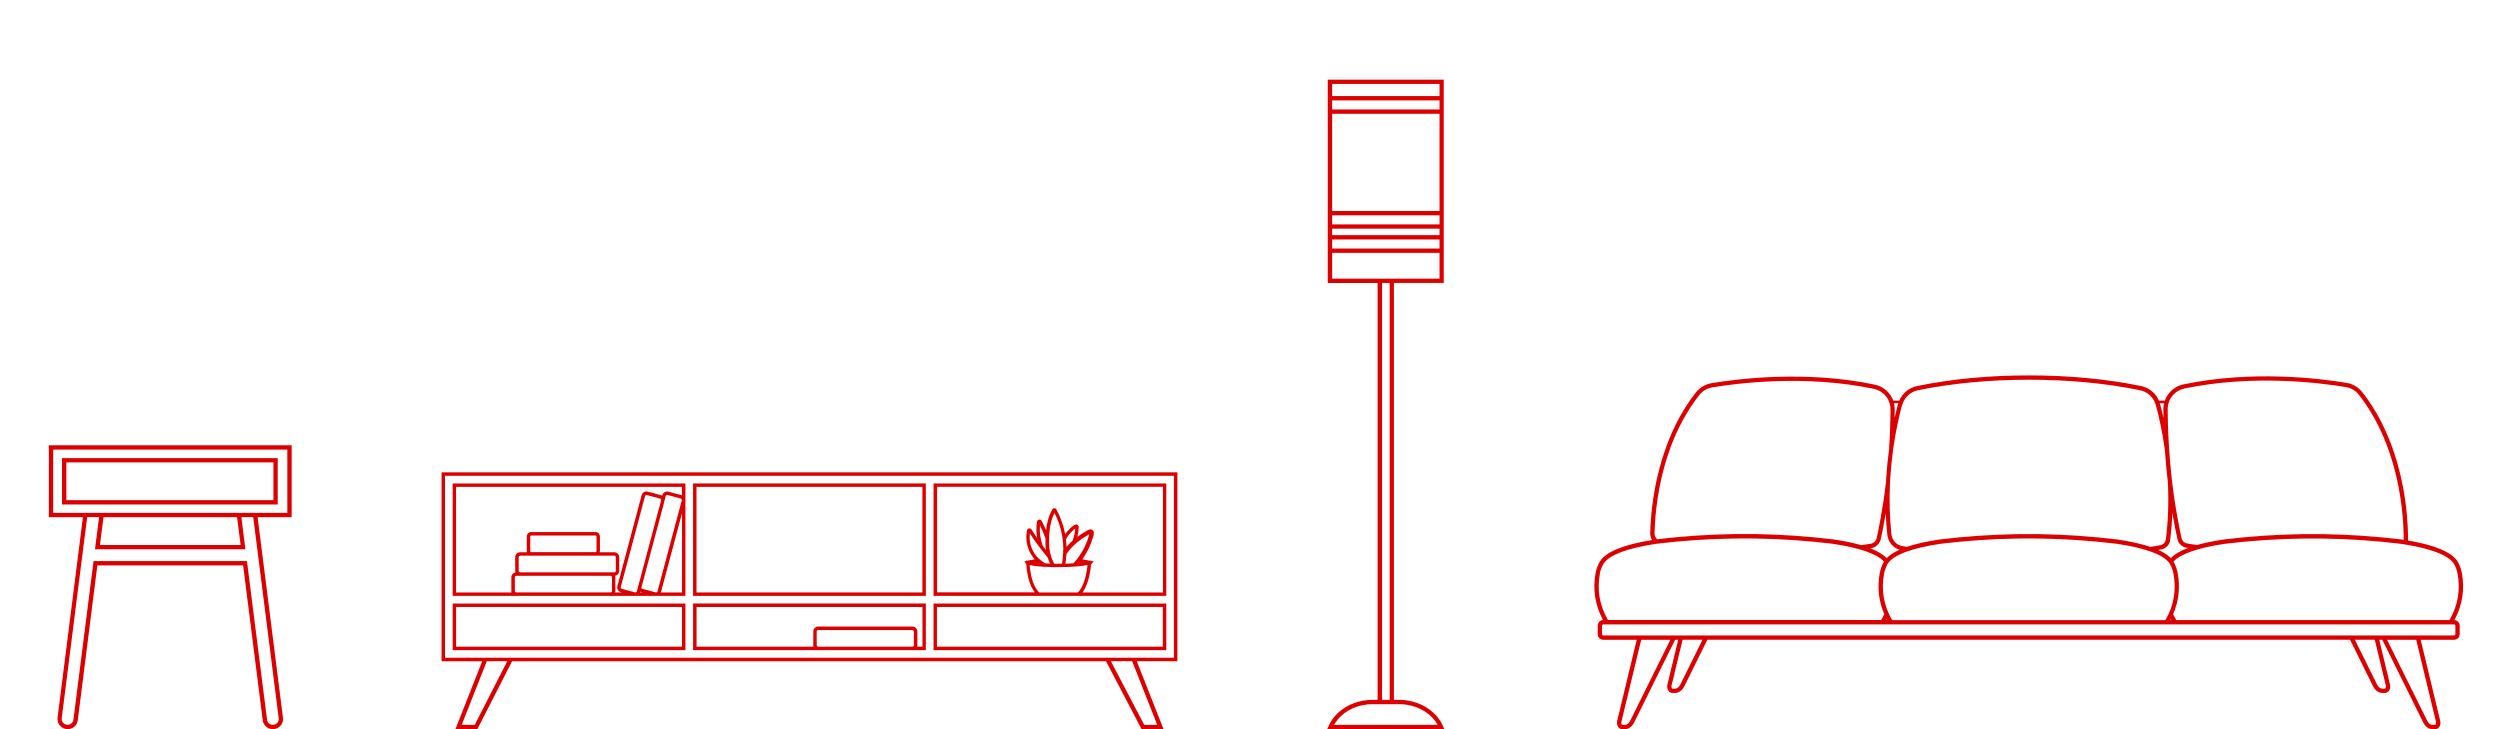<svg xmlns="http://www.w3.org/2000/svg" id="_&#x30EC;&#x30A4;&#x30E4;&#x30FC;_2" data-name="&#x30EC;&#x30A4;&#x30E4;&#x30FC; 2" viewBox="0 0 480 140"><defs><style>      .cls-1 {        fill: none;      }      .cls-1, .cls-2 {        stroke-width: 0px;      }      .cls-2 {        fill: #d00;      }    </style></defs><g id="_&#x30EC;&#x30A4;&#x30E4;&#x30FC;_1-2" data-name="&#x30EC;&#x30A4;&#x30E4;&#x30FC; 1"><path class="cls-2" d="M306.76,120.13v1.63c0,.6.48,1.08,1.08,1.08h6.41l-3.75,15.56c-.11.44-.01.92.24,1.24.19.24.44.37.71.37h.51c.72,0,1.39-.48,1.79-1.28l7.87-15.89h.59l-2.07,8.6c-.11.44-.01.92.24,1.24.19.24.44.37.71.37h.51c.72,0,1.39-.48,1.79-1.28l4.42-8.94h123.4l4.42,8.94c.4.8,1.06,1.28,1.79,1.28h.51c.27,0,.52-.13.71-.37.26-.32.35-.8.24-1.24l-2.07-8.6h.59l7.87,15.89c.4.8,1.06,1.28,1.79,1.28h.51c.27,0,.52-.13.71-.37.26-.32.35-.8.24-1.24l-3.75-15.56h6.41c.6,0,1.08-.48,1.08-1.08v-1.63c0-.57-.45-1.04-1.01-1.08,1.54-2.85,2.02-5.91,1.41-9.11h0c-.13-.66-.35-1.29-.66-1.88-.03-.06-.07-.13-.11-.19-.02-.04-.05-.08-.08-.13-1.14-1.75-4.32-3.08-9.47-3.96.03-1.88-.04-11.18-4-20.35l-.03-.07c-1.3-3-2.9-5.72-4.77-8.09-.74-.93-1.79-1.56-2.97-1.75-5.01-.84-18.1-2.5-31.34.28-.5.1-.97.28-1.4.53l-.06.03h0c-.78.46-1.41,1.12-1.83,1.91-.11.21-.21.43-.29.66h-1.13c-.62-1.45-1.9-2.5-3.47-2.82-6.6-1.34-13.78-2.03-21.33-2.03-.04,0-.09,0-.13,0-7.6-.01-14.82.67-21.46,2.03-1.58.32-2.86,1.38-3.47,2.82h-1.15c-.08-.21-.16-.41-.27-.61-.26-.49-.6-.92-1-1.29-.64-.59-1.43-1-2.29-1.18-13.24-2.78-26.33-1.12-31.34-.28-1.18.2-2.24.82-2.98,1.75-2.34,2.97-4.26,6.48-5.7,10.42v.03c-2.53,6.88-3.02,13.38-3.09,16.65,0,.46.13.9.36,1.27-5.44.87-8.8,2.23-9.98,4.05-.03.04-.05.09-.08.13-.04.06-.07.12-.1.18-.32.59-.54,1.22-.67,1.88-.61,3.2-.13,6.26,1.41,9.11-.56.04-1.01.5-1.01,1.08ZM313.01,138.36c-.25.51-.64.82-1.04.82h-.51s-.03-.01-.06-.05c-.08-.1-.14-.31-.09-.54l3.8-15.75h5.59l-7.69,15.52ZM322.64,131.4c-.25.51-.64.82-1.04.82h-.51s-.03-.01-.06-.05c-.08-.1-.14-.31-.09-.54l2.12-8.8h3.82l-4.24,8.57ZM458.08,131.63c.05.22,0,.44-.09.54-.03.04-.05.05-.06.05h-.51c-.4,0-.79-.31-1.04-.82l-4.24-8.57h3.82l2.12,8.8ZM467.71,138.59c.05.22,0,.44-.09.54-.03.04-.05.05-.06.05h-.51c-.4,0-.79-.31-1.04-.82l-7.69-15.52h5.59l3.8,15.75ZM471.43,120.13v1.63c0,.14-.11.25-.25.25h-163.34c-.14,0-.25-.11-.25-.25v-1.63c0-.14.11-.25.25-.25h163.34c.14,0,.25.11.25.25ZM362.06,98.56c.06,1.41.16,2.79.31,4.15.15,1.34,1.08,2.45,2.34,2.84-1.08.48-1.9,1.02-2.47,1.61-.68-.71-1.74-1.34-3.16-1.89.08-.01.16-.03.23-.04.9-.16,1.61-.85,1.81-1.76.07-.33.14-.67.21-1l.1-.48c.03-.16.06-.32.09-.47.04-.17.07-.35.1-.52.07-.34.13-.69.19-1.03.03-.15.05-.29.08-.44v-.07c.05-.18.08-.36.11-.54.02-.12.04-.25.06-.37ZM362.32,108.45c.03-.05.06-.1.09-.16.02-.03.04-.06.06-.09,1.08-1.66,4.57-2.97,10.09-3.79,4.95-.6,9.91-.94,14.75-1.01.37,0,.73,0,1.07-.01.11,0,.22,0,.33,0h.29s1.33,0,1.33,0c.11,0,.22,0,.34,0,.33,0,.68,0,1.06.01,4.83.07,9.79.41,14.74,1.01,5.53.82,9.02,2.13,10.1,3.79.02.03.04.06.06.11.03.05.06.1.09.16.28.52.47,1.07.58,1.65.6,3.15.08,6.16-1.54,8.95h-52.47c-1.62-2.79-2.14-5.8-1.54-8.95.11-.58.31-1.13.58-1.65ZM416.68,103.68c.21-1.68.35-3.41.42-5.16.02.12.04.23.06.34.03.18.06.36.1.54v.07c.04.15.06.29.09.44.06.34.13.68.19,1.02.03.17.07.35.1.52.03.16.06.32.1.48l.1.48c.08.37.15.74.24,1.12.18.83.84,1.47,1.68,1.62.11.02.22.04.34.06-1.49.56-2.6,1.21-3.3,1.95-.55-.57-1.35-1.1-2.39-1.57.2-.03.38-.07.55-.1.92-.17,1.61-.9,1.72-1.82ZM416.88,119.05h-.19c.03-.06.06-.12.1-.19.03.06.06.12.1.19ZM362.33,119.05h-.19c.03-.06.06-.12.1-.19.03.06.06.12.1.19ZM471.11,108.19s.04.06.06.1c.03.05.06.1.09.16.28.51.47,1.07.58,1.65.6,3.15.08,6.16-1.54,8.95h-52.47c-.22-.37-.41-.75-.59-1.13,1.1-2.52,1.38-5.2.86-7.97h0c-.13-.66-.35-1.29-.66-1.88-.03-.06-.07-.13-.11-.19,0-.01-.02-.03-.03-.04,1.33-1.48,4.7-2.66,9.81-3.42,4.95-.6,9.91-.94,14.75-1.01.37,0,.73,0,1.07-.01.11,0,.22,0,.33,0h.29s1.33,0,1.33,0c.11,0,.22,0,.34,0,.33,0,.68,0,1.06.01,4.83.07,9.79.41,14.74,1.01,5.53.82,9.02,2.13,10.1,3.79ZM416.2,78.45c.01-.62.17-1.25.46-1.8.36-.67.89-1.22,1.55-1.6l.04-.03h0c.35-.2.73-.34,1.13-.42,13.11-2.75,26.07-1.11,31.04-.28.98.16,1.85.68,2.46,1.45,1.84,2.33,3.42,5.02,4.69,7.98l.03.07c3.79,8.82,3.93,17.76,3.9,19.82-.13-.02-.26-.04-.39-.06-4.98-.6-9.97-.94-14.83-1.02-.38,0-.73,0-1.07-.01h-.02c-.11,0-.22,0-.33,0h-.3s-1.33,0-1.33,0c-.11,0-.21,0-.33,0h-.02c-.33,0-.69,0-1.06.01-4.86.07-9.85.42-14.84,1.02-1.98.29-3.69.65-5.15,1.06-.81-.1-1.45-.21-1.95-.3-.51-.1-.91-.48-1.02-1-.08-.37-.16-.73-.23-1.09l-.1-.48c-.03-.16-.06-.31-.09-.47-.03-.17-.07-.34-.1-.51-.07-.34-.13-.68-.19-1.02-.03-.14-.05-.29-.08-.43v-.08c-.05-.18-.08-.35-.11-.53-.03-.16-.05-.31-.08-.47-.02-.1-.03-.19-.05-.29-.03-.16-.05-.32-.08-.48-.02-.14-.05-.28-.07-.43v-.02c-.02-.09-.03-.17-.05-.27-.05-.32-.1-.65-.15-.97-.02-.17-.05-.33-.07-.5l-.07-.48c-.01-.09-.02-.17-.03-.26l-.03-.23c-.02-.16-.04-.31-.06-.47l-.03-.23c-.01-.08-.02-.16-.03-.24l-.06-.47c-.02-.14-.03-.27-.05-.41l-.07-.59c-.03-.28-.06-.55-.09-.83-.03-.31-.06-.61-.09-.91-.04-.42-.08-.84-.12-1.25,0-.02,0-.03,0-.05-.01-.15-.03-.31-.04-.46l-.03-.32s0-.04,0-.06c-.05-.59-.09-1.16-.13-1.71l-.02-.21s0-.09,0-.12c-.05-.71-.09-1.45-.13-2.27,0-.12-.01-.24-.02-.35l-.02-.35c0-.06,0-.11,0-.16-.02-.41-.03-.81-.04-1.18,0-.04,0-.08,0-.11v-.05c0-.27-.02-.53-.02-.79v-.35c-.02-.37-.02-.72-.03-1.06v-.05c0-.23,0-.44,0-.65v-.08s0-.05,0-.09ZM415.5,77.43c-.08.33-.12.66-.13,1,0,.04,0,.08,0,.12v.08c0,.21,0,.43,0,.65v.05c0,.28,0,.58.01.89-.23-1.03-.46-1.92-.65-2.64-.01-.05-.03-.1-.04-.15h.8ZM365.22,77.79c.4-1.47,1.57-2.57,3.06-2.87,6.55-1.33,13.67-2.01,21.16-2.01h.27c7.5,0,14.62.68,21.16,2.01,1.49.3,2.66,1.4,3.06,2.87.5,1.86,1.21,4.85,1.72,8.54v.2s.02.01.02.01c.04.51.08,1.03.12,1.58l.03.37c.01.16.03.31.04.47v.02c.04.42.08.84.12,1.28.03.3.06.61.1.93.03.28.06.55.09.83l.06.55c.19,3.77.06,7.47-.39,11-.07.56-.49,1.01-1.05,1.11-.51.09-1.15.21-1.9.33-1.68-.57-3.8-1.05-6.35-1.43-4.98-.6-9.97-.94-14.83-1.02-.38,0-.73,0-1.07-.01h-.02c-.11,0-.22,0-.33,0h-.3s-1.33,0-1.33,0c-.11,0-.21,0-.33,0h-.02c-.33,0-.69,0-1.06.01-4.86.07-9.85.42-14.84,1.02-2.52.37-4.61.85-6.29,1.41-.31-.05-.61-.1-.89-.15-1.1-.19-1.95-1.1-2.07-2.22-.35-3.22-.44-6.58-.28-9.99v-.02c.01-.27.03-.54.05-.81.11-1.77.29-3.6.54-5.43v-.03c.51-3.68,1.22-6.69,1.72-8.56ZM364.47,77.43s-.03.1-.05.15c-.19.72-.42,1.61-.65,2.64,0-.29.01-.57.01-.84v-.04c0-.23,0-.45,0-.66v-.08s0-.08,0-.11c0-.36-.05-.72-.14-1.07h.82ZM320.68,86.08v-.03c1.43-3.87,3.31-7.31,5.6-10.22.61-.77,1.48-1.28,2.46-1.45,4.97-.83,17.93-2.47,31.04.28.71.15,1.37.49,1.9.97.34.31.62.67.83,1.07.29.55.45,1.17.46,1.81,0,.03,0,.05,0,.07v.08c0,.21,0,.43,0,.66v.04c0,.34,0,.69-.02,1.06v.36c-.01.27-.02.54-.03.84,0,.04,0,.07,0,.1-.01.38-.03.78-.04,1.18,0,.06,0,.11,0,.16l-.02.38c0,.11,0,.22-.02.33-.04.81-.08,1.55-.13,2.26,0,.04,0,.09,0,.12v.12s-.01.01-.01.01c-.25,1.84-.43,3.68-.54,5.46-.02.27-.03.55-.05.83h0c-.02.14-.03.27-.05.4l-.06.46c-.01.09-.02.17-.03.26l-.03.22c-.02.15-.04.31-.06.47l-.03.22c-.01.09-.02.17-.03.25l-.07.49c-.02.17-.05.33-.07.5-.05.32-.1.64-.15.97-.01.08-.02.15-.04.23v.06c-.03.14-.05.28-.08.43-.02.16-.05.32-.08.48-.02.1-.03.19-.05.29-.03.16-.05.31-.08.47-.03.18-.06.35-.09.53v.08c-.04.14-.06.29-.09.43-.06.34-.13.68-.19,1.02-.03.17-.06.34-.1.51-.03.16-.06.31-.09.47l-.1.48c-.07.33-.14.66-.21,1-.12.57-.57,1-1.14,1.11-.47.08-1.07.18-1.81.28-1.5-.43-3.27-.81-5.34-1.11-4.98-.6-9.97-.94-14.83-1.02-.38,0-.73,0-1.07-.01h-.02c-.11,0-.22,0-.33,0h-.3s-1.33,0-1.33,0c-.11,0-.21,0-.33,0h-.02c-.33,0-.69,0-1.06.01-4.78.07-9.68.41-14.58.99-.31-.27-.51-.67-.5-1.11.07-3.21.55-9.6,3.02-16.36ZM307.17,110.1c.11-.58.31-1.13.59-1.65.03-.05.06-.1.09-.15.02-.03.04-.07.06-.1,1.08-1.66,4.57-2.97,10.09-3.79,4.95-.6,9.91-.94,14.75-1.01.37,0,.73,0,1.07-.01.11,0,.22,0,.33,0h.29s1.33,0,1.33,0c.11,0,.22,0,.34,0,.33,0,.68,0,1.06.01,4.83.07,9.79.41,14.74,1.01,5.12.76,8.49,1.94,9.82,3.42,0,.02-.02.03-.03.05-.04.06-.07.12-.1.18-.32.59-.54,1.22-.67,1.88-.53,2.78-.24,5.45.86,7.97-.18.38-.37.76-.59,1.13h-52.47c-1.62-2.79-2.14-5.8-1.54-8.95Z"></path><g><path class="cls-2" d="M56,85.49H9.38v13.81h6.54l-.72,5.71-4.15,32.79c-.07.56.1,1.12.47,1.54.37.42.91.66,1.47.66.48,0,.94-.17,1.29-.49.36-.32.59-.75.65-1.22l3.76-29.73h27.99s3.76,29.73,3.76,29.73c.06.47.29.91.65,1.22.36.32.82.49,1.3.49.56,0,1.1-.24,1.47-.66.37-.42.54-.98.47-1.54l-4.87-38.5h6.54v-13.81ZM53.51,137.9c.04.32-.06.65-.27.89-.21.24-.52.38-.85.38-.28,0-.54-.1-.75-.28-.21-.18-.34-.43-.37-.71l-3.81-30.1-.05-.36h-29.45s-3.86,30.46-3.86,30.46c-.03.27-.17.52-.38.7-.21.18-.47.28-.75.28-.32,0-.63-.14-.85-.38-.21-.24-.31-.57-.27-.89l3.76-29.7,1.13-8.9h2.28l-.78,6.17h28.88s-.78-6.17-.78-6.17h2.28l4.89,38.6ZM46.19,104.64h-27s.68-5.34.68-5.34h25.65l.68,5.34ZM55.17,98.47H10.21v-12.15h44.96v12.15Z"></path><path class="cls-2" d="M53.33,87.96H11.91v8.9h41.41v-8.9ZM52.5,96.03H12.74v-7.25h39.76v7.25Z"></path></g><g><path class="cls-2" d="M226.06,90.69H84.78v36.27h7.8l-5.14,13.05h4.21l6.67-13.05h114.03l6.72,12.82.12.22h4.21l-5.14-13.05h7.8v-36.27ZM91.14,139.17h-2.49l4.82-12.22h3.92l-6.24,12.22ZM222.18,139.17h-2.49l-6.4-12.22h4.08l4.82,12.22ZM225.39,126.29H85.44v-34.94h139.95v34.94Z"></path><path class="cls-2" d="M131.6,115.88h-44.69v8.95h44.69v-8.95ZM130.94,124.16h-43.37v-7.62h43.37v7.62Z"></path><path class="cls-2" d="M223.93,115.88h-44.69v8.95h44.69v-8.95ZM223.26,124.16h-43.37v-7.62h43.37v7.62Z"></path><path class="cls-2" d="M177.76,92.82h-44.69v21.59h44.69v-21.59ZM177.1,113.75h-43.37v-20.27h43.37v20.27Z"></path><path class="cls-2" d="M131.6,114.41v-21.59h-44.69v21.59h44.69ZM130.94,113.75h-4.06s.01-.03.02-.04l4.05-15.18v15.22ZM99.87,109.88c-.16,0-.28-.13-.28-.28v-2.63c0-.16.13-.28.28-.28h18.08c.16,0,.29.13.29.29v2.63c0,.16-.13.28-.29.28h-18.08ZM117.21,110.55c.16,0,.29.13.29.28v2.63c0,.16-.13.28-.29.28h-18.08c-.16,0-.28-.13-.28-.28v-2.63c0-.16.13-.28.28-.28h18.08ZM118.11,113.75c.03-.09.04-.19.04-.28v-2.63c0-.1-.02-.2-.05-.3.45-.08.79-.46.79-.93v-2.63c0-.52-.43-.95-.95-.95h-2.79c.02-.09.04-.19.04-.29v-2.63c0-.53-.33-.95-.76-.95h-12.53c-.42,0-.76.42-.76.95v2.63c0,.1.01.2.04.29h-1.31c-.52,0-.95.42-.95.95v2.63c0,.1.02.21.05.3-.45.08-.79.46-.79.93v2.63c0,.1.02.19.04.28h-10.66v-20.27h43.37v1.62s-.04-.02-.06-.02l-2.54-.68c-.5-.13-1.02.17-1.16.67l-.03.11c-.08-.05-.16-.08-.24-.11l-2.54-.68c-.24-.07-.5-.03-.72.1-.22.13-.38.33-.44.58l-4.66,17.47c-.07.24-.03.5.09.72.13.22.33.38.58.44l.18.05h-1.28ZM101.81,105.73v-2.63c0-.17.07-.27.1-.28h12.52s.1.12.1.28v2.63c0,.17-.07.27-.1.28h-12.52s-.1-.11-.1-.28ZM122.14,113.71c-.07.04-.14.05-.21.03l-2.54-.68c-.07-.02-.14-.07-.17-.13-.04-.07-.05-.14-.03-.21l4.66-17.47c.02-.07.07-.14.13-.17.07-.04.14-.05.21-.03l2.54.68c.07.02.14.07.17.13.04.07.05.14.03.22l-4.66,17.47c-.02.07-.07.13-.13.17ZM122.9,113.75s.01-.03.01-.04l.03-.11c.07.05.16.08.24.1l.18.05h-.47ZM125.9,113.74l-2.54-.68c-.07-.02-.13-.07-.17-.13-.02-.03-.03-.07-.04-.11l4.42-16.58c.02-.06.03-.13.03-.19l.21-.8c.03-.13.15-.21.28-.21.02,0,.05,0,.07,0l2.54.68c.07.02.13.07.17.13.04.07.05.14.03.22l-4.66,17.47c-.02.07-.07.13-.13.17-.07.04-.14.05-.22.03Z"></path><path class="cls-2" d="M223.93,92.82h-44.69v21.59h44.69v-21.59ZM199.55,113.75c-1.18-1.05-1.62-3.22-1.78-4.47-.04-.29-.06-.56-.08-.78,2.44.56,8.73.49,11.11-.01-.08,1.01-.4,2.81-1.05,4.12-.25.5-.52.88-.81,1.14h-7.4ZM199.66,100.86c.4.81.76,1.64,1.07,2.49,0,.34-.01.67,0,.98,0,.42.04.85.1,1.26-.21-.26-.42-.53-.63-.8-.45-1.24-.64-2.58-.53-3.93ZM200.88,106.71c.09.11.18.22.27.32.13.41.29.8.48,1.17-.33,0-.66-.02-.98-.04-.21-.13-.4-.26-.57-.39-.46-.33-.83-.68-1.13-1.05-.97-1.19-1.4-2.74-1.21-4.29,1.02,1.56,2.05,2.96,3.14,4.27ZM204.12,105.64c0,.16,0,.31,0,.47v.08c-.03.54-.08,1.07-.15,1.6-.02.13-.04.27-.06.4,0,.02,0,.03,0,.05-.5,0-1,0-1.49,0-.03-.05-.06-.11-.09-.16-.21-.4-.39-.82-.53-1.27,0,0,0-.02,0-.03-.07-.23-.13-.47-.19-.71-.12-.57-.19-1.16-.19-1.74-.01-1.76.1-3.99,1.04-5.84.95,1.87,1.51,3.86,1.66,5.93h0c.03.41.04.82.04,1.22ZM205.93,103.81c-.4.35-.79.75-1.16,1.17,0-.21-.02-.41-.03-.62h0c-.02-.29-.05-.57-.08-.86.42-.66.82-1.16,1.28-1.59l.02-.02c.21-.2.36-.32.48-.4-.04.8-.23,1.57-.5,2.31ZM204.61,107.88c.07-.49.12-.98.15-1.49.01-.02.02-.03.03-.05.89-1.37,2.48-2.74,4.36-3.76-.01.05-.03.11-.05.19-.43,1.54-1.1,2.93-1.98,4.14-.21.29-.44.6-.69.89-.11.13-.22.25-.32.36-.49.03-1.01.05-1.55.07.02-.11.04-.23.05-.34ZM223.26,113.75h-15.42c.18-.24.35-.52.51-.84.77-1.56,1.08-3.61,1.13-4.58l.54-.5-.53-.12v-.1l-.19.06h-.05c-.49-.12-.97-.21-1.45-.29.94-1.28,1.64-2.76,2.1-4.38.09-.31.25-.9-.1-1.21h-.01c-.1-.1-.24-.14-.39-.15-.02,0-.04,0-.06,0-.16.01-.34.07-.54.19-.51.28-1.21.69-1.95,1.24.16-.61.25-1.24.25-1.89,0-.21-.09-.33-.17-.39-.06-.05-.2-.12-.4-.08h0c-.15.03-.42.14-1.03.71h-.01c-.35.34-.67.7-.98,1.13-.31-1.65-.87-3.23-1.68-4.74-.06-.11-.17-.2-.3-.23-.19-.04-.38.03-.47.2v.02s-.04.06-.06.09h0c-.69,1.23-1.01,2.6-1.15,3.92-.26-.61-.54-1.2-.85-1.79-.1-.19-.3-.29-.51-.25-.21.04-.36.19-.39.4-.16,1.05-.14,2.12.04,3.14-.37-.53-.74-1.08-1.1-1.66-.04-.06-.1-.11-.17-.15-.12-.07-.28-.08-.4-.02-.14.05-.25.18-.28.33-.39,1.92.07,3.87,1.27,5.34.07.08.14.16.21.24-.82.13-1.33.25-1.39.27h-.02s-.21-.07-.21-.07v.12l-.37.09.37.51c.01.26.04.63.09,1.04.15,1.18.54,3.11,1.54,4.38h-18.76v-20.27h43.37v20.27Z"></path><path class="cls-2" d="M157.1,124.82h18.08s0,0,0,0h2.58v-8.95h-44.69v8.95h24.02s0,0,0,0ZM175.18,124.16h-18.08c-.16,0-.29-.13-.29-.28v-2.63c0-.16.13-.28.29-.28h18.08c.16,0,.28.13.28.28v2.63c0,.16-.13.28-.28.28ZM133.74,124.16v-7.62h43.37v7.62h-1.02c.03-.09.04-.18.04-.28v-2.63c0-.52-.42-.95-.95-.95h-18.08c-.52,0-.95.42-.95.95v2.63c0,.1.02.19.04.28h-22.46Z"></path></g><path class="cls-2" d="M263.54,134.37c-2.39,0-4.65.8-6.35,2.24-.93.79-1.66,1.76-2.11,2.81l-.25.58h22.48l-.25-.58c-1.3-3.02-4.7-5.05-8.45-5.05h-.98V54.32h9.57V15.3h-22.27v39.03h9.57v80.05h-.97ZM268.62,135.2c3.18,0,6.07,1.57,7.41,3.97h-19.89c.4-.71.94-1.37,1.6-1.93,1.55-1.32,3.61-2.04,5.81-2.04h5.08ZM276.39,47.72h-20.62v-1.74h20.62v1.74ZM276.39,43.08h-20.62v-1.74h20.62v1.74ZM276.39,21.02h-20.62v-1.75h20.62v1.75ZM255.77,16.12h20.62v2.32h-20.62v-2.32ZM255.77,21.85h20.62v18.66h-20.62v-18.66ZM255.77,43.91h20.62v1.24h-20.62v-1.24ZM255.77,53.5v-4.95h20.62v4.95h-20.62ZM265.35,54.32h1.47v80.05h-1.47V54.32Z"></path><rect class="cls-1" width="480" height="140"></rect></g></svg>